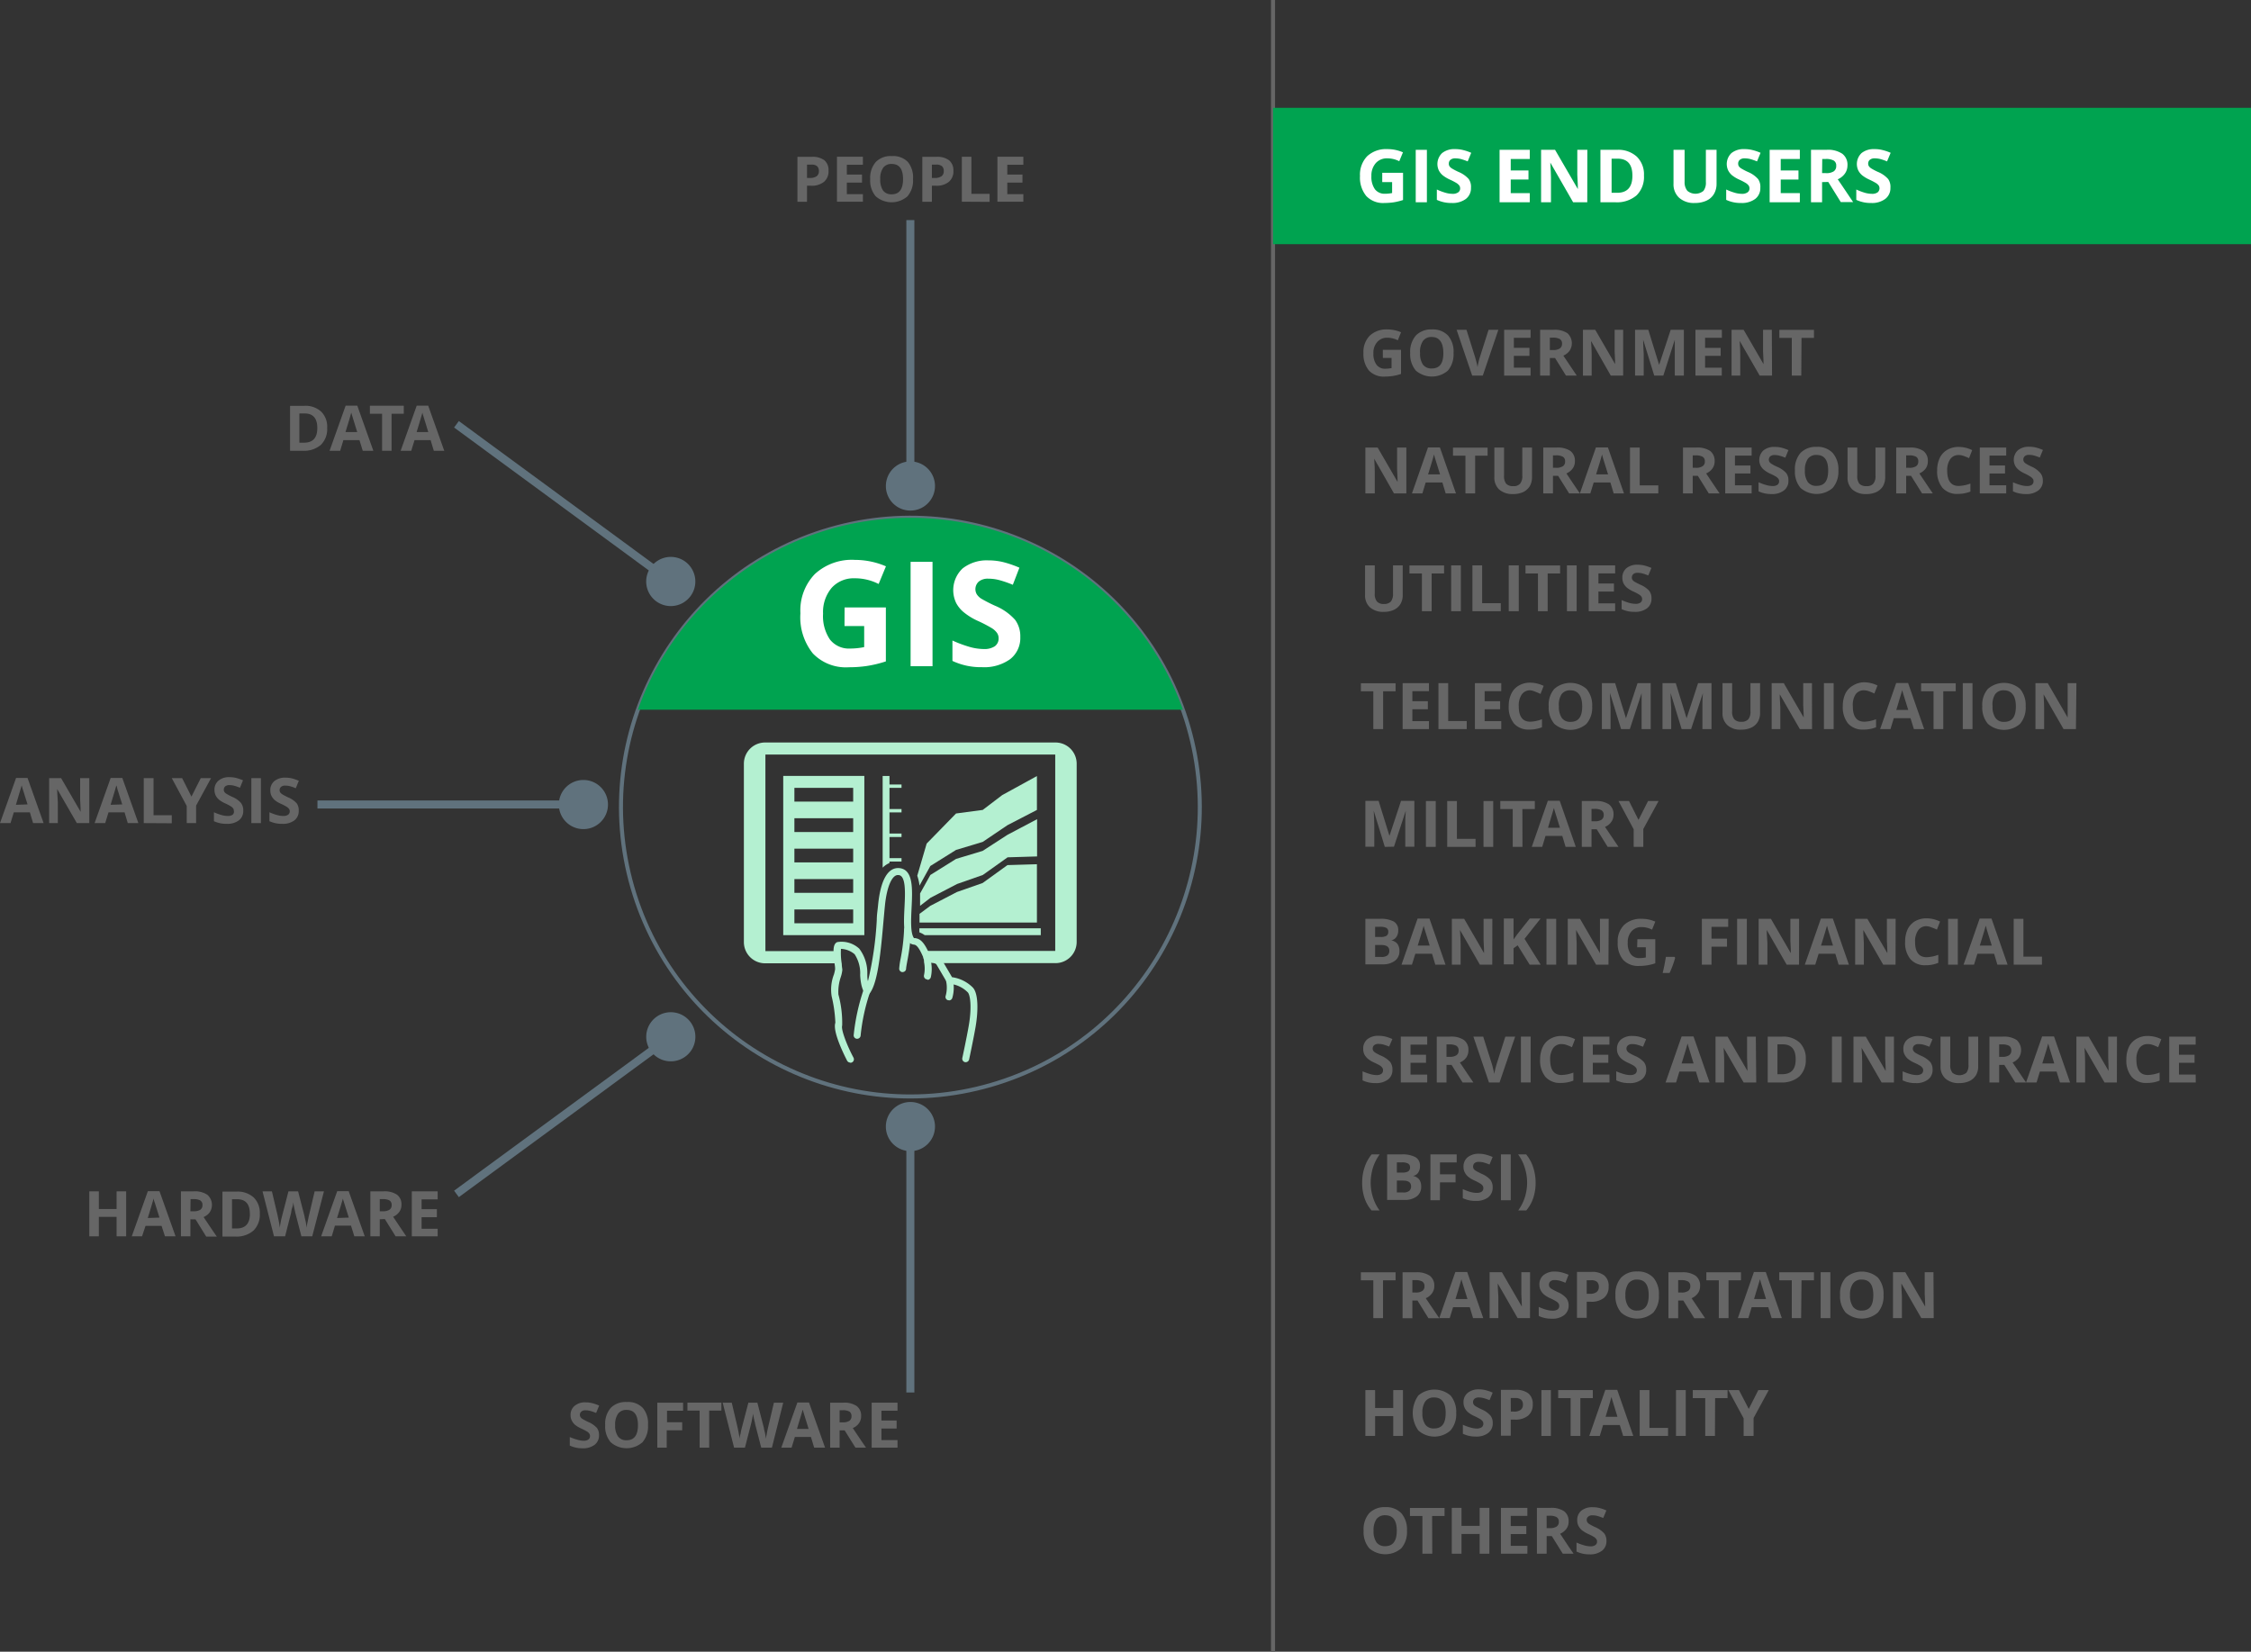 <svg id="Layer_1" data-name="Layer 1" xmlns="http://www.w3.org/2000/svg" viewBox="0 0 280.3 205.7"><rect x="0" y="0" width="280.3" height="205.7" fill="#333333" stroke="none"/><defs><style>.cls-1,.cls-2{fill:#b4f0d1;}.cls-1,.cls-7{fill-rule:evenodd;}.cls-3{fill:#60727d;}.cls-4,.cls-6,.cls-9{fill:none;stroke-miterlimit:2.61;}.cls-4,.cls-6{stroke:#60727d;}.cls-4{stroke-width:1px;}.cls-5{fill:#666;}.cls-6,.cls-9{stroke-width:0.5px;}.cls-10,.cls-7{fill:#00a350;}.cls-8{fill:#fff;}.cls-9{stroke:#666;}</style></defs><title>gis</title><path class="cls-1" d="M136.34,97.5H100.15a2.64,2.64,0,0,0-2.64,2.64v22.22a2.64,2.64,0,0,0,2.64,2.64h9.11c-.05-.43-.13-1-.15-1.52h-8.92V99h36.09v24.46H120c.09.19.18.39.28.64s1.16,0,1.52.61l.16.27h14.35a2.64,2.64,0,0,0,2.64-2.64V100.14a2.64,2.64,0,0,0-2.64-2.64" transform="translate(-4.88 -5.03)"/><path class="cls-2" d="M110.74,137.36a.44.44,0,0,1-.38-.24c-.43-.84-1.82-3.65-1.46-4.72a17,17,0,0,0-.46-3.29,5.25,5.25,0,0,1,.29-2.74,5.56,5.56,0,0,0,.14-.62c0-.11,0-.35-.06-.63-.19-1.55-.26-2.5.32-2.76a3.25,3.25,0,0,1,2.75.82,5,5,0,0,1,1,3.13c0,.33,0,.65.08.91a42.07,42.07,0,0,0,1.1-7.64c0-.63.11-1.24.16-1.82.3-3.09,1.2-4.7,2.6-4.62,1.81.13,1.69,2.58,1.57,5-.07,1.46-.15,3.11.3,3.72a.33.33,0,0,0,.13,0c.57.09,1.1.32,1.9,2.24l.23,0a1.55,1.55,0,0,1,1.31.63c.38.65.94,1.6,1.17,2A4.52,4.52,0,0,1,126,128c.76.76.67,3.1.37,4.87-.27,1.58-.81,4.08-.81,4.1a.45.45,0,0,1-.52.34.44.44,0,0,1-.33-.52s.54-2.5.81-4.07c.4-2.32.16-3.82-.13-4.1a3.58,3.58,0,0,0-2.25-1.06h-.24l-.12-.21s-.79-1.36-1.29-2.2c-.09-.14-.32-.18-.65-.21s-.74-.07-.9-.46c-.7-1.73-1.06-1.78-1.27-1.81a1,1,0,0,1-.69-.38c-.64-.86-.56-2.52-.47-4.28s.2-4-.78-4c-.76-.06-1.43,1.45-1.66,3.84-.06.58-.11,1.19-.17,1.82-.33,3.75-.68,7.62-1.67,9l-.2.27-.31-.13c-.19-.08-.34-.26-.55-1a7.24,7.24,0,0,1-.18-1.36,4.33,4.33,0,0,0-.69-2.58,2.82,2.82,0,0,0-1.7-.67,8.24,8.24,0,0,0,.1,1.88c0,.33.07.61.07.74a4,4,0,0,1-.18.85,5.69,5.69,0,0,0-.31,2.21,13.51,13.51,0,0,1,.47,3.87c-.17.49.6,2.48,1.41,4a.43.43,0,0,1-.19.59.46.46,0,0,1-.2.05" transform="translate(-4.88 -5.03)"/><path class="cls-2" d="M117.28,126.1a.43.43,0,0,1-.43-.43,9,9,0,0,1,.16-1.16,24.06,24.06,0,0,0,.45-3.75.44.44,0,0,1,.87,0,25.58,25.58,0,0,1-.46,3.9c-.08.44-.16.89-.16,1a.43.43,0,0,1-.43.43" transform="translate(-4.88 -5.03)"/><path class="cls-2" d="M120.36,127h-.1a.44.44,0,0,1-.32-.53,3.85,3.85,0,0,0,0-1.62c0-.15,0-.3-.07-.46a.43.43,0,0,1,.86-.1l.06.43a4.58,4.58,0,0,1,0,2,.44.44,0,0,1-.42.34" transform="translate(-4.88 -5.03)"/><path class="cls-2" d="M111.61,134.4a.43.43,0,0,1-.43-.43,25.81,25.81,0,0,1,1.26-5.75.43.43,0,1,1,.82.26,24.17,24.17,0,0,0-1.21,5.49.44.44,0,0,1-.44.43" transform="translate(-4.88 -5.03)"/><path class="cls-2" d="M123.05,129.6l-.11,0a.42.42,0,0,1-.31-.52,3.83,3.83,0,0,0,.07-1.82.43.43,0,0,1,.35-.5.45.45,0,0,1,.5.36,4.53,4.53,0,0,1-.08,2.17.44.44,0,0,1-.42.33" transform="translate(-4.88 -5.03)"/><path class="cls-2" d="M129.68,104.05l-2.43,1.85-3.32.44-3.66,3.75-1.17,4a6,6,0,0,1,.28,1.23l1.35-2.44,3.2-2,3.32-1,3.08-2.08,3.67-1.9v-4.22Z" transform="translate(-4.88 -5.03)"/><path class="cls-2" d="M130.33,109,127.24,111l-3.31,1-3.2,2-1.28,2.3c0,.52,0,1,0,1.54l1.3-1,3.31-1.72,3.2-1.12,3.09-2.2,3.67-.11v-4.64Z" transform="translate(-4.88 -5.03)"/><path class="cls-2" d="M130.33,112.77,127.24,115l-3.2,1.12-3.31,1.72-1.35,1c0,.34,0,.71,0,1.08H134v-7.26Z" transform="translate(-4.88 -5.03)"/><path class="cls-2" d="M119.37,120.64a3.52,3.52,0,0,0,0,.51,2.53,2.53,0,0,1,.65.34h14.46v-.85Z" transform="translate(-4.88 -5.03)"/><path class="cls-2" d="M115.64,101.67h-.85v11.42a2.63,2.63,0,0,1,.85-.58v-.18h1.5v-.43h-1.5v-2.63h1.5v-.43h-1.5v-2.63h1.5v-.42h-1.5v-2.64h1.5v-.42h-1.5Z" transform="translate(-4.88 -5.03)"/><path class="cls-2" d="M102.41,121.49h10.1V101.66h-10.1Zm8.71-1.48H103.8v-1.72h7.32Zm0-3.79H103.8v-1.71h7.32Zm0-3.79H103.8v-1.71h7.32Zm0-3.78H103.8v-1.72h7.32Zm0-3.79H103.8v-1.71h7.32Z" transform="translate(-4.88 -5.03)"/><path class="cls-3" d="M115.43,66.75a3.06,3.06,0,1,0,1.6-4,3.07,3.07,0,0,0-1.6,4" transform="translate(-4.88 -5.03)"/><line class="cls-4" x1="113.36" y1="57.69" x2="113.36" y2="27.41"/><path class="cls-5" d="M108.05,26.3a1.7,1.7,0,0,1-.57,1.38,2.39,2.39,0,0,1-1.6.48h-.51v2h-1.19v-5.6H106a2.41,2.41,0,0,1,1.55.44A1.61,1.61,0,0,1,108.05,26.3Zm-2.68.89h.39a1.34,1.34,0,0,0,.82-.22.75.75,0,0,0,.27-.63.8.8,0,0,0-.23-.62,1.08,1.08,0,0,0-.71-.19h-.54Z" transform="translate(-4.88 -5.03)"/><path class="cls-5" d="M112.33,30.15H109.1v-5.6h3.23v1h-2v1.22h1.89v1h-1.89v1.44h2Z" transform="translate(-4.88 -5.03)"/><path class="cls-5" d="M118.57,27.34a3,3,0,0,1-.69,2.14,3,3,0,0,1-3.95,0,3,3,0,0,1-.69-2.14,3,3,0,0,1,.7-2.14,2.58,2.58,0,0,1,2-.73,2.53,2.53,0,0,1,2,.74A3.06,3.06,0,0,1,118.57,27.34Zm-4.08,0a2.42,2.42,0,0,0,.35,1.42,1.28,1.28,0,0,0,1.07.47c.94,0,1.42-.63,1.42-1.89s-.47-1.89-1.41-1.89a1.24,1.24,0,0,0-1.07.48A2.33,2.33,0,0,0,114.49,27.34Z" transform="translate(-4.88 -5.03)"/><path class="cls-5" d="M123.6,26.3a1.7,1.7,0,0,1-.57,1.38,2.39,2.39,0,0,1-1.6.48h-.51v2h-1.19v-5.6h1.79a2.41,2.41,0,0,1,1.55.44A1.61,1.61,0,0,1,123.6,26.3Zm-2.68.89h.39a1.34,1.34,0,0,0,.82-.22.75.75,0,0,0,.27-.63.8.8,0,0,0-.23-.62,1.08,1.08,0,0,0-.71-.19h-.54Z" transform="translate(-4.88 -5.03)"/><path class="cls-5" d="M124.65,30.15v-5.6h1.19v4.62h2.27v1Z" transform="translate(-4.88 -5.03)"/><path class="cls-5" d="M132.31,30.15h-3.23v-5.6h3.23v1h-2v1.22h1.89v1h-1.89v1.44h2Z" transform="translate(-4.88 -5.03)"/><path class="cls-5" d="M45.62,58.32a2.75,2.75,0,0,1-.79,2.12,3.24,3.24,0,0,1-2.27.73H41v-5.6h1.75a2.91,2.91,0,0,1,2.13.73A2.63,2.63,0,0,1,45.62,58.32Zm-1.23,0q0-1.8-1.59-1.8h-.64v3.64h.51C43.82,60.19,44.39,59.58,44.39,58.35Z" transform="translate(-4.88 -5.03)"/><path class="cls-5" d="M50.05,61.17l-.41-1.33h-2l-.4,1.33H45.92l2-5.62h1.45l2,5.62Zm-.69-2.33c-.38-1.2-.59-1.89-.63-2.05s-.08-.28-.11-.37c-.08.33-.32,1.13-.72,2.42Z" transform="translate(-4.88 -5.03)"/><path class="cls-5" d="M53.64,61.17H52.46V56.56H50.94v-1h4.22v1H53.64Z" transform="translate(-4.88 -5.03)"/><path class="cls-5" d="M58.9,61.17l-.4-1.33h-2l-.41,1.33H54.77l2-5.62H58.2l2,5.62Zm-.69-2.33-.63-2.05a3.62,3.62,0,0,1-.1-.37c-.09.33-.33,1.13-.72,2.42Z" transform="translate(-4.88 -5.03)"/><path class="cls-5" d="M9,107.54l-.4-1.34h-2l-.41,1.34H4.88l2-5.62H8.31l2,5.62Zm-.69-2.33-.63-2c-.05-.16-.08-.28-.1-.37-.09.32-.33,1.13-.72,2.42Z" transform="translate(-4.88 -5.03)"/><path class="cls-5" d="M16,107.54H14.45L12,103.3h0c0,.75.08,1.28.08,1.6v2.64H11v-5.6h1.49l2.43,4.19h0c0-.73-.06-1.24-.06-1.54v-2.65H16Z" transform="translate(-4.88 -5.03)"/><path class="cls-5" d="M20.79,107.54l-.4-1.34h-2l-.41,1.34H16.66l2-5.62h1.45l2,5.62Zm-.69-2.33-.63-2c0-.16-.08-.28-.1-.37-.08.32-.33,1.13-.72,2.42Z" transform="translate(-4.88 -5.03)"/><path class="cls-5" d="M22.78,107.54v-5.6H24v4.62h2.27v1Z" transform="translate(-4.88 -5.03)"/><path class="cls-5" d="M28.72,104.24l1.16-2.3h1.28l-1.86,3.42v2.18H28.13V105.4l-1.86-3.46h1.29Z" transform="translate(-4.88 -5.03)"/><path class="cls-5" d="M35.17,106a1.44,1.44,0,0,1-.55,1.2,2.36,2.36,0,0,1-1.51.43,3.64,3.64,0,0,1-1.59-.33v-1.11a6.73,6.73,0,0,0,1,.36,2.76,2.76,0,0,0,.72.1,1,1,0,0,0,.6-.15A.49.49,0,0,0,34,106a.48.48,0,0,0-.09-.29.94.94,0,0,0-.27-.25,6.45,6.45,0,0,0-.72-.38,3.37,3.37,0,0,1-.77-.46,1.72,1.72,0,0,1-.41-.52,1.49,1.49,0,0,1-.15-.69,1.42,1.42,0,0,1,.5-1.16,2,2,0,0,1,1.39-.43,3.2,3.2,0,0,1,.83.1,6.35,6.35,0,0,1,.83.29l-.38.93a5.18,5.18,0,0,0-.74-.26,2.36,2.36,0,0,0-.58-.07.78.78,0,0,0-.51.15.54.54,0,0,0-.18.41.51.51,0,0,0,.07.28.7.7,0,0,0,.23.22,6.46,6.46,0,0,0,.75.4,3,3,0,0,1,1.08.75A1.49,1.49,0,0,1,35.17,106Z" transform="translate(-4.88 -5.03)"/><path class="cls-5" d="M36.18,107.54v-5.6h1.19v5.6Z" transform="translate(-4.88 -5.03)"/><path class="cls-5" d="M42.08,106a1.46,1.46,0,0,1-.54,1.2,2.39,2.39,0,0,1-1.52.43,3.64,3.64,0,0,1-1.59-.33v-1.11a6.73,6.73,0,0,0,1,.36,2.76,2.76,0,0,0,.72.1,1,1,0,0,0,.6-.15.5.5,0,0,0,.21-.44.48.48,0,0,0-.09-.29,1.31,1.31,0,0,0-.27-.25,6,6,0,0,0-.73-.38,3.37,3.37,0,0,1-.77-.46,1.72,1.72,0,0,1-.41-.52,1.49,1.49,0,0,1-.15-.69,1.45,1.45,0,0,1,.5-1.16,2.06,2.06,0,0,1,1.39-.43,3.33,3.33,0,0,1,.84.1,6.23,6.23,0,0,1,.82.29l-.38.93a4.79,4.79,0,0,0-.74-.26,2.3,2.3,0,0,0-.58-.07.78.78,0,0,0-.51.15.54.54,0,0,0-.18.41.51.51,0,0,0,.07.28.81.81,0,0,0,.23.22,6.46,6.46,0,0,0,.75.4,2.93,2.93,0,0,1,1.08.75A1.49,1.49,0,0,1,42.08,106Z" transform="translate(-4.88 -5.03)"/><path class="cls-5" d="M20.59,159H19.4v-2.42H17.19V159H16v-5.6h1.19v2.2H19.4v-2.2h1.19Z" transform="translate(-4.88 -5.03)"/><path class="cls-5" d="M25.42,159,25,157.7H23L22.57,159H21.29l2-5.62h1.45l2,5.62Zm-.68-2.33c-.38-1.2-.59-1.89-.64-2a3.62,3.62,0,0,1-.1-.37c-.08.33-.32,1.13-.72,2.42Z" transform="translate(-4.88 -5.03)"/><path class="cls-5" d="M28.59,156.88V159H27.41v-5.6H29a2.78,2.78,0,0,1,1.69.42A1.67,1.67,0,0,1,31,156a1.73,1.73,0,0,1-.77.6c.84,1.26,1.39,2.07,1.65,2.44H30.56l-1.33-2.15Zm0-1H29a1.52,1.52,0,0,0,.83-.19.67.67,0,0,0,.26-.59.64.64,0,0,0-.27-.57,1.68,1.68,0,0,0-.85-.16h-.36Z" transform="translate(-4.88 -5.03)"/><path class="cls-5" d="M37.23,156.18a2.76,2.76,0,0,1-.79,2.11,3.21,3.21,0,0,1-2.27.74H32.58v-5.6h1.76a3,3,0,0,1,2.13.73A2.67,2.67,0,0,1,37.23,156.18Zm-1.24,0q0-1.8-1.59-1.8h-.63v3.64h.51C35.42,158.05,36,157.44,36,156.21Z" transform="translate(-4.88 -5.03)"/><path class="cls-5" d="M43.76,159H42.41l-.76-2.94c0-.1-.08-.32-.14-.65s-.11-.55-.12-.66c0,.14,0,.36-.12.66s-.1.53-.14.66L40.38,159H39l-1.43-5.6h1.17l.72,3.06c.12.56.21,1,.27,1.46,0-.14.05-.37.1-.67s.11-.54.16-.71l.81-3.14H42l.81,3.14c0,.14.08.35.14.64s.09.54.12.74c0-.2.06-.44.12-.74s.11-.54.15-.72l.72-3.06h1.16Z" transform="translate(-4.88 -5.03)"/><path class="cls-5" d="M49,159l-.41-1.33h-2l-.4,1.33H44.87l2-5.62H48.3l2,5.62Zm-.69-2.33c-.37-1.2-.59-1.89-.63-2a3.62,3.62,0,0,1-.1-.37c-.09.33-.33,1.13-.73,2.42Z" transform="translate(-4.88 -5.03)"/><path class="cls-5" d="M52.17,156.88V159H51v-5.6h1.63a2.76,2.76,0,0,1,1.69.42,1.48,1.48,0,0,1,.55,1.26,1.5,1.5,0,0,1-.27.88,1.73,1.73,0,0,1-.77.6c.84,1.26,1.39,2.07,1.64,2.44H54.14l-1.34-2.15Zm0-1h.38a1.49,1.49,0,0,0,.83-.19.67.67,0,0,0,.27-.59.64.64,0,0,0-.27-.57,1.73,1.73,0,0,0-.85-.16h-.36Z" transform="translate(-4.88 -5.03)"/><path class="cls-5" d="M59.38,159H56.16v-5.6h3.22v1h-2v1.22h1.9v1h-1.9v1.44h2Z" transform="translate(-4.88 -5.03)"/><path class="cls-5" d="M79.47,183.77a1.45,1.45,0,0,1-.54,1.19,2.37,2.37,0,0,1-1.52.44,3.6,3.6,0,0,1-1.58-.34V184a6.87,6.87,0,0,0,1,.35,2.8,2.8,0,0,0,.71.11,1,1,0,0,0,.6-.15.52.52,0,0,0,.21-.45.5.5,0,0,0-.09-.29.94.94,0,0,0-.27-.25,8,8,0,0,0-.73-.38,3.61,3.61,0,0,1-.77-.46,1.68,1.68,0,0,1-.4-.52,1.34,1.34,0,0,1-.16-.68,1.43,1.43,0,0,1,.51-1.17,2,2,0,0,1,1.39-.43,3.2,3.2,0,0,1,.83.11,5.51,5.51,0,0,1,.83.29l-.38.92a6.22,6.22,0,0,0-.75-.26,2.22,2.22,0,0,0-.57-.07.74.74,0,0,0-.52.16.51.51,0,0,0-.18.41.6.6,0,0,0,.07.27.89.89,0,0,0,.24.23,6.86,6.86,0,0,0,.75.39,3,3,0,0,1,1.07.75A1.44,1.44,0,0,1,79.47,183.77Z" transform="translate(-4.88 -5.03)"/><path class="cls-5" d="M85.57,182.51a3,3,0,0,1-.69,2.14,3,3,0,0,1-3.95,0,3,3,0,0,1-.69-2.14,3,3,0,0,1,.69-2.14,2.58,2.58,0,0,1,2-.73,2.51,2.51,0,0,1,2,.74A3,3,0,0,1,85.57,182.51Zm-4.09,0a2.34,2.34,0,0,0,.36,1.42,1.26,1.26,0,0,0,1.06.47c.95,0,1.42-.63,1.42-1.89s-.47-1.89-1.41-1.89a1.26,1.26,0,0,0-1.07.48A2.33,2.33,0,0,0,81.48,182.51Z" transform="translate(-4.88 -5.03)"/><path class="cls-5" d="M87.9,185.32H86.73v-5.6h3.21v1h-2v1.44h1.89v1H87.9Z" transform="translate(-4.88 -5.03)"/><path class="cls-5" d="M93.19,185.32H92v-4.61H90.48v-1h4.23v1H93.19Z" transform="translate(-4.88 -5.03)"/><path class="cls-5" d="M101,185.32H99.67l-.76-2.94c0-.1-.07-.32-.14-.65s-.11-.55-.12-.66a6.26,6.26,0,0,1-.11.66c-.06.31-.11.53-.14.66l-.76,2.93H96.29l-1.42-5.6H96l.72,3.06c.12.56.21,1.05.27,1.46,0-.14,0-.37.11-.67a6,6,0,0,1,.15-.71l.82-3.14h1.12l.81,3.14c0,.14.08.35.14.64s.09.54.12.74c0-.2.07-.44.12-.74s.11-.54.15-.72l.72-3.06h1.16Z" transform="translate(-4.88 -5.03)"/><path class="cls-5" d="M106.26,185.32l-.4-1.33h-2l-.41,1.33h-1.28l2-5.62h1.45l2,5.62Zm-.69-2.33-.63-2.05a3.62,3.62,0,0,1-.1-.37c-.09.33-.33,1.13-.72,2.42Z" transform="translate(-4.88 -5.03)"/><path class="cls-5" d="M109.43,183.17v2.15h-1.18v-5.6h1.63a2.73,2.73,0,0,1,1.68.42,1.48,1.48,0,0,1,.55,1.26,1.5,1.5,0,0,1-.27.88,1.73,1.73,0,0,1-.77.6c.84,1.26,1.39,2.07,1.65,2.44H111.4l-1.34-2.15Zm0-1h.38a1.53,1.53,0,0,0,.84-.19.69.69,0,0,0,.26-.59.64.64,0,0,0-.27-.57,1.71,1.71,0,0,0-.85-.16h-.36Z" transform="translate(-4.88 -5.03)"/><path class="cls-5" d="M116.64,185.32h-3.22v-5.6h3.22v1h-2v1.22h1.89v1h-1.89v1.44h2Z" transform="translate(-4.88 -5.03)"/><circle class="cls-6" cx="118.24" cy="105.56" r="36.03" transform="translate(-29.5 31.86) rotate(-16.09)"/><path class="cls-7" d="M118.24,69.52a36,36,0,0,0-33.93,23.9h67.87a36,36,0,0,0-33.94-23.9" transform="translate(-4.88 -5.03)"/><path class="cls-8" d="M110.05,80.68h5.14V87.4a14.88,14.88,0,0,1-2.36.57,15.09,15.09,0,0,1-2.25.16,5.69,5.69,0,0,1-4.48-1.72,7.18,7.18,0,0,1-1.55-5,6.51,6.51,0,0,1,1.8-4.89,6.79,6.79,0,0,1,5-1.76,9.69,9.69,0,0,1,3.85.8l-.91,2.2a6.45,6.45,0,0,0-3-.71,3.68,3.68,0,0,0-2.85,1.19,4.67,4.67,0,0,0-1.07,3.22,5.19,5.19,0,0,0,.86,3.22,3,3,0,0,0,2.51,1.12,8.74,8.74,0,0,0,1.75-.18V83h-2.45Z" transform="translate(-4.88 -5.03)"/><path class="cls-8" d="M118.27,88V75H121V88Z" transform="translate(-4.88 -5.03)"/><path class="cls-8" d="M131.93,84.36a3.34,3.34,0,0,1-1.26,2.76,5.54,5.54,0,0,1-3.52,1,8.28,8.28,0,0,1-3.67-.78V84.8a15.56,15.56,0,0,0,2.22.82,6.58,6.58,0,0,0,1.66.24,2.36,2.36,0,0,0,1.39-.34,1.19,1.19,0,0,0,.48-1,1.14,1.14,0,0,0-.21-.68,2.31,2.31,0,0,0-.62-.57,17.44,17.44,0,0,0-1.68-.88,7.87,7.87,0,0,1-1.78-1.07,3.8,3.8,0,0,1-1-1.2,3.71,3.71,0,0,1,.81-4.3,4.88,4.88,0,0,1,3.22-1,7.62,7.62,0,0,1,1.93.24,13.39,13.39,0,0,1,1.92.67L131,77.86a13.07,13.07,0,0,0-1.71-.59,5.24,5.24,0,0,0-1.34-.17,1.75,1.75,0,0,0-1.19.36,1.27,1.27,0,0,0-.25,1.58,1.9,1.9,0,0,0,.53.53,18,18,0,0,0,1.75.9,6.86,6.86,0,0,1,2.49,1.75A3.44,3.44,0,0,1,131.93,84.36Z" transform="translate(-4.88 -5.03)"/><path class="cls-3" d="M115.43,144.14a3.06,3.06,0,1,1,1.6,4,3.06,3.06,0,0,1-1.6-4" transform="translate(-4.88 -5.03)"/><line class="cls-4" x1="113.36" y1="143.13" x2="113.36" y2="173.42"/><path class="cls-3" d="M78.72,102.41a3.06,3.06,0,1,1-4,1.6,3.06,3.06,0,0,1,4-1.6" transform="translate(-4.88 -5.03)"/><line class="cls-4" x1="69.81" y1="100.19" x2="39.53" y2="100.19"/><path class="cls-3" d="M91.05,75.91a3.06,3.06,0,1,1-4.19-1.1,3.05,3.05,0,0,1,4.19,1.1" transform="translate(-4.88 -5.03)"/><line class="cls-4" x1="81.25" y1="70.76" x2="56.84" y2="52.84"/><path class="cls-3" d="M91.05,135.7a3.06,3.06,0,1,0-4.19,1.09,3.07,3.07,0,0,0,4.19-1.09" transform="translate(-4.88 -5.03)"/><line class="cls-4" x1="81.25" y1="130.78" x2="56.84" y2="148.69"/><line class="cls-9" x1="158.52" x2="158.52" y2="205.7"/><path class="cls-5" d="M177.07,48.6h2.27v3a5.77,5.77,0,0,1-1,.25,6.63,6.63,0,0,1-1,.08,2.52,2.52,0,0,1-2-.76,3.2,3.2,0,0,1-.68-2.18,2.87,2.87,0,0,1,.79-2.16,3,3,0,0,1,2.19-.77,4.18,4.18,0,0,1,1.7.35l-.4,1a2.88,2.88,0,0,0-1.31-.32,1.59,1.59,0,0,0-1.25.53,2,2,0,0,0-.48,1.42,2.24,2.24,0,0,0,.39,1.42,1.3,1.3,0,0,0,1.1.49,4,4,0,0,0,.77-.08V49.61h-1.08Z" transform="translate(-4.88 -5.03)"/><path class="cls-5" d="M185.88,49a3.15,3.15,0,0,1-.7,2.18,3.06,3.06,0,0,1-4,0,3.16,3.16,0,0,1-.7-2.19,3.08,3.08,0,0,1,.71-2.18,2.63,2.63,0,0,1,2-.75,2.57,2.57,0,0,1,2,.76A3.07,3.07,0,0,1,185.88,49Zm-4.17,0a2.43,2.43,0,0,0,.36,1.44,1.3,1.3,0,0,0,1.09.48c1,0,1.45-.64,1.45-1.92S184.13,47,183.17,47a1.28,1.28,0,0,0-1.09.48A2.37,2.37,0,0,0,181.71,49Z" transform="translate(-4.88 -5.03)"/><path class="cls-5" d="M190.24,46.1h1.22l-1.94,5.71H188.2l-1.94-5.71h1.23l1.07,3.4c.06.2.12.43.19.7s.1.45.12.55a8.06,8.06,0,0,1,.29-1.25Z" transform="translate(-4.88 -5.03)"/><path class="cls-5" d="M195.47,51.81h-3.29V46.1h3.29v1h-2.08v1.25h1.94v1h-1.94v1.47h2.08Z" transform="translate(-4.88 -5.03)"/><path class="cls-5" d="M197.87,49.62v2.19h-1.21V46.1h1.67a2.87,2.87,0,0,1,1.72.42,1.69,1.69,0,0,1,.28,2.19,1.86,1.86,0,0,1-.78.61c.86,1.28,1.41,2.11,1.68,2.49h-1.35l-1.36-2.19Zm0-1h.39a1.46,1.46,0,0,0,.85-.19.7.7,0,0,0,.28-.6.65.65,0,0,0-.28-.58,1.78,1.78,0,0,0-.87-.17h-.37Z" transform="translate(-4.88 -5.03)"/><path class="cls-5" d="M207,51.81h-1.54L203,47.49h0c.05.76.08,1.31.08,1.63v2.69h-1.09V46.1h1.53L206,50.38h0c0-.75-.06-1.27-.06-1.58V46.1H207Z" transform="translate(-4.88 -5.03)"/><path class="cls-5" d="M210.87,51.81l-1.38-4.48h0c0,.91.07,1.52.07,1.82v2.66h-1.08V46.1h1.65l1.35,4.37h0l1.44-4.37h1.64v5.71h-1.13v-2.7c0-.13,0-.28,0-.45s0-.6,0-1.32h0L212,51.81Z" transform="translate(-4.88 -5.03)"/><path class="cls-5" d="M219.28,51.81H216V46.1h3.29v1H217.2v1.25h1.94v1H217.2v1.47h2.08Z" transform="translate(-4.88 -5.03)"/><path class="cls-5" d="M225.54,51.81H224l-2.49-4.32h0c.05.76.07,1.31.07,1.63v2.69h-1.08V46.1H222l2.48,4.28h0c0-.75-.06-1.27-.06-1.58V46.1h1.09Z" transform="translate(-4.88 -5.03)"/><path class="cls-5" d="M229.18,51.81H228v-4.7h-1.55v-1h4.31v1h-1.55Z" transform="translate(-4.88 -5.03)"/><path class="cls-5" d="M180,66.48h-1.54L176,62.16h0c.05.76.07,1.31.07,1.63v2.69H174.9V60.77h1.53l2.48,4.28h0c0-.74-.06-1.27-.06-1.58v-2.7H180Z" transform="translate(-4.88 -5.03)"/><path class="cls-5" d="M184.9,66.48l-.41-1.36h-2.08L182,66.48h-1.3l2-5.73h1.48l2,5.73Zm-.7-2.37c-.38-1.24-.6-1.93-.65-2.09s-.08-.29-.1-.39c-.09.34-.33,1.16-.74,2.48Z" transform="translate(-4.88 -5.03)"/><path class="cls-5" d="M188.57,66.48h-1.21v-4.7h-1.55v-1h4.31v1h-1.55Z" transform="translate(-4.88 -5.03)"/><path class="cls-5" d="M195.65,60.77v3.7a2.23,2.23,0,0,1-.28,1.11,1.94,1.94,0,0,1-.82.73,2.94,2.94,0,0,1-1.27.25,2.46,2.46,0,0,1-1.71-.56,2,2,0,0,1-.61-1.55V60.77h1.21v3.5a1.52,1.52,0,0,0,.26,1,1.13,1.13,0,0,0,.88.3,1,1,0,0,0,.86-.31,1.44,1.44,0,0,0,.27-1V60.77Z" transform="translate(-4.88 -5.03)"/><path class="cls-5" d="M198.26,64.29v2.19h-1.21V60.77h1.66a2.85,2.85,0,0,1,1.72.42,1.52,1.52,0,0,1,.56,1.29,1.48,1.48,0,0,1-.28.9,1.8,1.8,0,0,1-.78.61q1.29,1.93,1.68,2.49h-1.34l-1.37-2.19Zm0-1h.39a1.5,1.5,0,0,0,.85-.2.67.67,0,0,0,.27-.6.63.63,0,0,0-.28-.58,1.75,1.75,0,0,0-.87-.17h-.36Z" transform="translate(-4.88 -5.03)"/><path class="cls-5" d="M205.82,66.48l-.41-1.36h-2.08l-.42,1.36h-1.3l2-5.73h1.49l2,5.73Zm-.7-2.37c-.38-1.24-.6-1.93-.65-2.09s-.08-.29-.1-.39c-.08.34-.33,1.16-.74,2.48Z" transform="translate(-4.88 -5.03)"/><path class="cls-5" d="M207.85,66.48V60.77h1.21v4.71h2.32v1Z" transform="translate(-4.88 -5.03)"/><path class="cls-5" d="M215.66,64.29v2.19h-1.21V60.77h1.66a2.85,2.85,0,0,1,1.72.42,1.54,1.54,0,0,1,.56,1.29,1.48,1.48,0,0,1-.28.9,1.8,1.8,0,0,1-.78.61q1.29,1.93,1.68,2.49h-1.35l-1.36-2.19Zm0-1h.39a1.44,1.44,0,0,0,.84-.2.65.65,0,0,0,.28-.6.63.63,0,0,0-.28-.58,1.78,1.78,0,0,0-.87-.17h-.36Z" transform="translate(-4.88 -5.03)"/><path class="cls-5" d="M223,66.48h-3.29V60.77H223v1h-2.08V63h1.93v1h-1.93v1.47H223Z" transform="translate(-4.88 -5.03)"/><path class="cls-5" d="M227.58,64.9a1.46,1.46,0,0,1-.56,1.21,2.4,2.4,0,0,1-1.55.45,3.7,3.7,0,0,1-1.61-.34V65.09a6.79,6.79,0,0,0,1,.36,3,3,0,0,0,.74.11,1.06,1.06,0,0,0,.61-.15.54.54,0,0,0,.21-.46.48.48,0,0,0-.09-.29,1.18,1.18,0,0,0-.28-.26,6.38,6.38,0,0,0-.74-.38,3.57,3.57,0,0,1-.78-.48,1.61,1.61,0,0,1-.42-.52,1.63,1.63,0,0,1,.36-1.9,2.11,2.11,0,0,1,1.42-.43,3.41,3.41,0,0,1,.85.1,5.71,5.71,0,0,1,.84.3l-.39.94a6.28,6.28,0,0,0-.76-.26,2.3,2.3,0,0,0-.58-.07.76.76,0,0,0-.53.16.57.57,0,0,0-.11.69.76.76,0,0,0,.24.23,5.37,5.37,0,0,0,.76.4,3.17,3.17,0,0,1,1.1.77A1.5,1.5,0,0,1,227.58,64.9Z" transform="translate(-4.88 -5.03)"/><path class="cls-5" d="M233.8,63.62a3.11,3.11,0,0,1-.71,2.18,3.05,3.05,0,0,1-4,0,3.12,3.12,0,0,1-.7-2.19,3.07,3.07,0,0,1,.7-2.18,2.66,2.66,0,0,1,2-.75,2.59,2.59,0,0,1,2,.76A3.12,3.12,0,0,1,233.8,63.62Zm-4.17,0a2.39,2.39,0,0,0,.36,1.44,1.28,1.28,0,0,0,1.09.48c1,0,1.45-.64,1.45-1.92s-.48-1.93-1.44-1.93a1.27,1.27,0,0,0-1.09.48A2.37,2.37,0,0,0,229.63,63.62Z" transform="translate(-4.88 -5.03)"/><path class="cls-5" d="M239.63,60.77v3.7a2.23,2.23,0,0,1-.28,1.11,1.94,1.94,0,0,1-.82.73,2.94,2.94,0,0,1-1.27.25,2.46,2.46,0,0,1-1.71-.56,2,2,0,0,1-.61-1.55V60.77h1.21v3.5a1.52,1.52,0,0,0,.26,1,1.13,1.13,0,0,0,.88.3,1,1,0,0,0,.86-.31,1.44,1.44,0,0,0,.27-1V60.77Z" transform="translate(-4.88 -5.03)"/><path class="cls-5" d="M242.24,64.29v2.19H241V60.77h1.66a2.85,2.85,0,0,1,1.72.42,1.52,1.52,0,0,1,.56,1.29,1.54,1.54,0,0,1-.27.9,1.89,1.89,0,0,1-.79.61q1.29,1.93,1.68,2.49h-1.34l-1.37-2.19Zm0-1h.39a1.5,1.5,0,0,0,.85-.2.67.67,0,0,0,.27-.6.63.63,0,0,0-.28-.58,1.74,1.74,0,0,0-.86-.17h-.37Z" transform="translate(-4.88 -5.03)"/><path class="cls-5" d="M248.73,61.7a1.23,1.23,0,0,0-1,.51,2.38,2.38,0,0,0-.38,1.43c0,1.28.48,1.91,1.43,1.91a4.51,4.51,0,0,0,1.46-.3v1a4.14,4.14,0,0,1-1.57.29,2.4,2.4,0,0,1-1.91-.76,3.18,3.18,0,0,1-.66-2.17,3.51,3.51,0,0,1,.33-1.56,2.31,2.31,0,0,1,.93-1,2.75,2.75,0,0,1,1.42-.36,3.83,3.83,0,0,1,1.68.4l-.39,1a6,6,0,0,0-.65-.27A1.8,1.8,0,0,0,248.73,61.7Z" transform="translate(-4.88 -5.03)"/><path class="cls-5" d="M254.7,66.48h-3.29V60.77h3.29v1h-2.08V63h1.93v1h-1.93v1.47h2.08Z" transform="translate(-4.88 -5.03)"/><path class="cls-5" d="M259.26,64.9a1.46,1.46,0,0,1-.56,1.21,2.4,2.4,0,0,1-1.55.45,3.7,3.7,0,0,1-1.61-.34V65.09a6.79,6.79,0,0,0,1,.36,3,3,0,0,0,.74.11,1.06,1.06,0,0,0,.61-.15.54.54,0,0,0,.21-.46.48.48,0,0,0-.09-.29,1.18,1.18,0,0,0-.28-.26A6.38,6.38,0,0,0,257,64a3.57,3.57,0,0,1-.78-.48,1.61,1.61,0,0,1-.42-.52,1.63,1.63,0,0,1,.36-1.9,2.11,2.11,0,0,1,1.42-.43,3.28,3.28,0,0,1,.84.1,5.43,5.43,0,0,1,.85.3l-.39.94a6.28,6.28,0,0,0-.76-.26,2.36,2.36,0,0,0-.58-.07.76.76,0,0,0-.53.16.57.57,0,0,0-.11.69.76.76,0,0,0,.24.23,5.37,5.37,0,0,0,.76.4A3.17,3.17,0,0,1,259,64,1.5,1.5,0,0,1,259.26,64.9Z" transform="translate(-4.88 -5.03)"/><path class="cls-5" d="M179.55,75.44v3.7a2.13,2.13,0,0,1-.28,1.11,1.89,1.89,0,0,1-.82.73,2.94,2.94,0,0,1-1.27.25,2.46,2.46,0,0,1-1.71-.56,2,2,0,0,1-.61-1.55V75.44h1.21v3.5a1.46,1.46,0,0,0,.27,1,1.11,1.11,0,0,0,.87.31,1.12,1.12,0,0,0,.87-.31,1.55,1.55,0,0,0,.26-1V75.44Z" transform="translate(-4.88 -5.03)"/><path class="cls-5" d="M183.15,81.15h-1.21v-4.7h-1.55v-1h4.31v1h-1.55Z" transform="translate(-4.88 -5.03)"/><path class="cls-5" d="M185.58,81.15V75.44h1.21v5.71Z" transform="translate(-4.88 -5.03)"/><path class="cls-5" d="M188.23,81.15V75.44h1.21v4.71h2.32v1Z" transform="translate(-4.88 -5.03)"/><path class="cls-5" d="M192.75,81.15V75.44H194v5.71Z" transform="translate(-4.88 -5.03)"/><path class="cls-5" d="M197.6,81.15h-1.21v-4.7h-1.55v-1h4.31v1H197.6Z" transform="translate(-4.88 -5.03)"/><path class="cls-5" d="M200,81.15V75.44h1.21v5.71Z" transform="translate(-4.88 -5.03)"/><path class="cls-5" d="M206,81.15h-3.29V75.44H206v1h-2.08v1.26h1.93v1h-1.93v1.47H206Z" transform="translate(-4.88 -5.03)"/><path class="cls-5" d="M210.53,79.57a1.47,1.47,0,0,1-.56,1.22,2.43,2.43,0,0,1-1.54.44,3.64,3.64,0,0,1-1.62-.34V79.76a6.63,6.63,0,0,0,1,.37,2.84,2.84,0,0,0,.73.1,1,1,0,0,0,.61-.15.52.52,0,0,0,.21-.45.49.49,0,0,0-.09-.3.87.87,0,0,0-.28-.25,5.28,5.28,0,0,0-.74-.39,3.86,3.86,0,0,1-.78-.47,1.93,1.93,0,0,1-.42-.53,1.57,1.57,0,0,1-.15-.7,1.49,1.49,0,0,1,.51-1.2,2.11,2.11,0,0,1,1.42-.43,3.35,3.35,0,0,1,.85.11,6.46,6.46,0,0,1,.84.29l-.39.94a6.22,6.22,0,0,0-.75-.26,2.44,2.44,0,0,0-.59-.07.76.76,0,0,0-.53.16.59.59,0,0,0-.11.7.89.89,0,0,0,.24.23c.11.07.36.2.77.4a3,3,0,0,1,1.09.76A1.5,1.5,0,0,1,210.53,79.57Z" transform="translate(-4.88 -5.03)"/><path class="cls-5" d="M177.11,95.83h-1.22V91.12h-1.55v-1h4.32v1h-1.55Z" transform="translate(-4.88 -5.03)"/><path class="cls-5" d="M182.82,95.83h-3.28V90.11h3.28v1h-2.07v1.25h1.93v1h-1.93v1.48h2.07Z" transform="translate(-4.88 -5.03)"/><path class="cls-5" d="M184,95.83V90.11h1.21v4.72h2.31v1Z" transform="translate(-4.88 -5.03)"/><path class="cls-5" d="M191.82,95.83h-3.28V90.11h3.28v1h-2.07v1.25h1.93v1h-1.93v1.48h2.07Z" transform="translate(-4.88 -5.03)"/><path class="cls-5" d="M195.44,91a1.25,1.25,0,0,0-1.06.51A2.42,2.42,0,0,0,194,93c0,1.27.48,1.91,1.43,1.91a4.35,4.35,0,0,0,1.46-.31v1a4,4,0,0,1-1.57.29,2.41,2.41,0,0,1-1.91-.75,3.22,3.22,0,0,1-.66-2.17,3.45,3.45,0,0,1,.33-1.56,2.27,2.27,0,0,1,.93-1,2.72,2.72,0,0,1,1.42-.36,3.93,3.93,0,0,1,1.67.4l-.39,1c-.21-.1-.43-.19-.64-.27A2.1,2.1,0,0,0,195.44,91Z" transform="translate(-4.88 -5.03)"/><path class="cls-5" d="M203.14,93a3.09,3.09,0,0,1-.71,2.18,3.05,3.05,0,0,1-4,0,3.12,3.12,0,0,1-.7-2.19,3,3,0,0,1,.7-2.17,3.06,3.06,0,0,1,4,0A3.14,3.14,0,0,1,203.14,93ZM199,93a2.39,2.39,0,0,0,.36,1.44,1.26,1.26,0,0,0,1.09.49c1,0,1.45-.64,1.45-1.93S201.39,91,200.42,91a1.28,1.28,0,0,0-1.09.49A2.39,2.39,0,0,0,199,93Z" transform="translate(-4.88 -5.03)"/><path class="cls-5" d="M206.74,95.83l-1.38-4.49h0c0,.92.07,1.52.07,1.83v2.66h-1.08V90.11H206l1.35,4.37h0l1.44-4.37h1.64v5.72H209.3V92.68c0-.17,0-.61,0-1.33h0l-1.47,4.48Z" transform="translate(-4.88 -5.03)"/><path class="cls-5" d="M214.28,95.83l-1.37-4.49h0c0,.92.07,1.52.07,1.83v2.66h-1.08V90.11h1.65l1.35,4.37h0l1.43-4.37H218v5.72h-1.13V92.68c0-.17,0-.61.06-1.33h0l-1.47,4.48Z" transform="translate(-4.88 -5.03)"/><path class="cls-5" d="M224.05,90.11v3.7a2.13,2.13,0,0,1-.28,1.11,1.83,1.83,0,0,1-.82.73,2.89,2.89,0,0,1-1.26.25,2.38,2.38,0,0,1-1.71-.56,2,2,0,0,1-.61-1.55V90.11h1.2v3.5a1.46,1.46,0,0,0,.27,1,1.13,1.13,0,0,0,.88.31,1.11,1.11,0,0,0,.86-.31,1.47,1.47,0,0,0,.27-1V90.11Z" transform="translate(-4.88 -5.03)"/><path class="cls-5" d="M230.52,95.83H229L226.5,91.5h0c0,.77.07,1.31.07,1.64v2.69h-1.08V90.11H227l2.48,4.28h0c0-.74-.06-1.27-.06-1.57V90.11h1.09Z" transform="translate(-4.88 -5.03)"/><path class="cls-5" d="M232,95.83V90.11h1.21v5.72Z" transform="translate(-4.88 -5.03)"/><path class="cls-5" d="M237,91a1.23,1.23,0,0,0-1.06.51A2.42,2.42,0,0,0,235.6,93c0,1.27.47,1.91,1.43,1.91a4.35,4.35,0,0,0,1.46-.31v1a4,4,0,0,1-1.57.29,2.41,2.41,0,0,1-1.91-.75,3.22,3.22,0,0,1-.66-2.17,3.59,3.59,0,0,1,.32-1.56,2.35,2.35,0,0,1,.94-1A2.72,2.72,0,0,1,237,90a4,4,0,0,1,1.67.4l-.39,1c-.21-.1-.43-.19-.64-.27A2.1,2.1,0,0,0,237,91Z" transform="translate(-4.88 -5.03)"/><path class="cls-5" d="M243.2,95.83l-.42-1.36H240.7l-.41,1.36H239l2-5.74h1.48l2,5.74Zm-.7-2.38c-.39-1.23-.6-1.93-.65-2.09s-.08-.29-.1-.38c-.09.33-.34,1.16-.74,2.47Z" transform="translate(-4.88 -5.03)"/><path class="cls-5" d="M246.86,95.83h-1.21V91.12H244.1v-1h4.31v1h-1.55Z" transform="translate(-4.88 -5.03)"/><path class="cls-5" d="M249.29,95.83V90.11h1.21v5.72Z" transform="translate(-4.88 -5.03)"/><path class="cls-5" d="M257.12,93a3.09,3.09,0,0,1-.7,2.18,3.05,3.05,0,0,1-4,0,3.12,3.12,0,0,1-.7-2.19,3,3,0,0,1,.7-2.17,3.06,3.06,0,0,1,4,0A3.13,3.13,0,0,1,257.12,93ZM253,93a2.39,2.39,0,0,0,.36,1.44,1.25,1.25,0,0,0,1.09.49c1,0,1.45-.64,1.45-1.93S255.38,91,254.41,91a1.28,1.28,0,0,0-1.09.49A2.39,2.39,0,0,0,253,93Z" transform="translate(-4.88 -5.03)"/><path class="cls-5" d="M263.38,95.83h-1.54l-2.49-4.33h0c.05.77.07,1.31.07,1.64v2.69h-1.08V90.11h1.53l2.48,4.28h0c0-.74,0-1.27,0-1.57V90.11h1.09Z" transform="translate(-4.88 -5.03)"/><path class="cls-5" d="M177.32,110.5,175.94,106h0c.05.91.07,1.52.07,1.82v2.66H174.9v-5.71h1.65l1.35,4.36h0l1.44-4.36H181v5.71h-1.13v-3.15c0-.16,0-.61.06-1.33h0l-1.47,4.48Z" transform="translate(-4.88 -5.03)"/><path class="cls-5" d="M182.44,110.5v-5.71h1.22v5.71Z" transform="translate(-4.88 -5.03)"/><path class="cls-5" d="M185.09,110.5v-5.71h1.21v4.71h2.32v1Z" transform="translate(-4.88 -5.03)"/><path class="cls-5" d="M189.61,110.5v-5.71h1.21v5.71Z" transform="translate(-4.88 -5.03)"/><path class="cls-5" d="M194.46,110.5h-1.21v-4.71H191.7v-1H196v1h-1.55Z" transform="translate(-4.88 -5.03)"/><path class="cls-5" d="M199.83,110.5l-.41-1.36h-2.09l-.41,1.36h-1.3l2-5.74h1.48l2,5.74Zm-.7-2.38c-.39-1.23-.6-1.93-.65-2.09s-.08-.29-.1-.38c-.09.33-.34,1.16-.74,2.47Z" transform="translate(-4.88 -5.03)"/><path class="cls-5" d="M203.06,108.31v2.19h-1.21v-5.71h1.67a2.87,2.87,0,0,1,1.72.42,1.52,1.52,0,0,1,.56,1.29,1.47,1.47,0,0,1-.28.89,1.74,1.74,0,0,1-.78.62l1.68,2.49h-1.35l-1.36-2.19Zm0-1h.4a1.45,1.45,0,0,0,.84-.19.67.67,0,0,0,.28-.6.64.64,0,0,0-.28-.58,1.78,1.78,0,0,0-.87-.17h-.37Z" transform="translate(-4.88 -5.03)"/><path class="cls-5" d="M208.91,107.14l1.19-2.35h1.31l-1.9,3.48v2.23h-1.2v-2.19l-1.89-3.52h1.31Z" transform="translate(-4.88 -5.03)"/><path class="cls-5" d="M174.9,119.46h1.78a3.41,3.41,0,0,1,1.76.34,1.2,1.2,0,0,1,.55,1.1,1.39,1.39,0,0,1-.24.84,1,1,0,0,1-.64.4v0a1.28,1.28,0,0,1,.79.45,1.48,1.48,0,0,1,.24.88,1.45,1.45,0,0,1-.57,1.22,2.44,2.44,0,0,1-1.53.44H174.9Zm1.21,2.26h.71a1.32,1.32,0,0,0,.71-.15.56.56,0,0,0,.22-.51.51.51,0,0,0-.24-.47,1.6,1.6,0,0,0-.76-.14h-.64Zm0,1v1.49h.79a1.17,1.17,0,0,0,.74-.19.72.72,0,0,0,.24-.59c0-.47-.34-.71-1-.71Z" transform="translate(-4.88 -5.03)"/><path class="cls-5" d="M183.61,125.17l-.41-1.36h-2.08l-.42,1.36h-1.3l2-5.74h1.48l2,5.74Zm-.7-2.38-.65-2.09a3.69,3.69,0,0,1-.1-.38c-.09.33-.33,1.16-.74,2.47Z" transform="translate(-4.88 -5.03)"/><path class="cls-5" d="M190.7,125.17h-1.54l-2.48-4.32h0c.05.76.08,1.31.08,1.63v2.69h-1.09v-5.71h1.53l2.48,4.28h0c0-.75-.06-1.27-.06-1.58v-2.7h1.09Z" transform="translate(-4.88 -5.03)"/><path class="cls-5" d="M196.73,125.17h-1.37l-1.5-2.41-.51.37v2h-1.21v-5.71h1.21v2.61l.48-.67,1.54-1.94h1.35l-2,2.53Z" transform="translate(-4.88 -5.03)"/><path class="cls-5" d="M197.45,125.17v-5.71h1.21v5.71Z" transform="translate(-4.88 -5.03)"/><path class="cls-5" d="M205.17,125.17h-1.54l-2.49-4.32h0c0,.76.07,1.31.07,1.63v2.69H200.1v-5.71h1.53l2.48,4.28h0c0-.75,0-1.27,0-1.58v-2.7h1.09Z" transform="translate(-4.88 -5.03)"/><path class="cls-5" d="M208.77,122H211v3a5.77,5.77,0,0,1-1,.25,6.5,6.5,0,0,1-1,.08,2.55,2.55,0,0,1-2-.76,3.2,3.2,0,0,1-.68-2.18,2.87,2.87,0,0,1,.79-2.16,3,3,0,0,1,2.19-.77,4.14,4.14,0,0,1,1.7.35l-.4,1a2.87,2.87,0,0,0-1.3-.32,1.6,1.6,0,0,0-1.26.53,2,2,0,0,0-.47,1.42,2.25,2.25,0,0,0,.38,1.42,1.3,1.3,0,0,0,1.1.49,4,4,0,0,0,.77-.08V123h-1.08Z" transform="translate(-4.88 -5.03)"/><path class="cls-5" d="M213.47,124.33a11.7,11.7,0,0,1-.69,1.87h-.86c.17-.69.3-1.35.4-2h1.09Z" transform="translate(-4.88 -5.03)"/><path class="cls-5" d="M218,125.17h-1.2v-5.71h3.28v1H218v1.47h1.93v1H218Z" transform="translate(-4.88 -5.03)"/><path class="cls-5" d="M221.19,125.17v-5.71h1.21v5.71Z" transform="translate(-4.88 -5.03)"/><path class="cls-5" d="M228.9,125.17h-1.54l-2.48-4.32h0c0,.76.08,1.31.08,1.63v2.69h-1.09v-5.71h1.53l2.48,4.28h0c0-.75-.06-1.27-.06-1.58v-2.7h1.09Z" transform="translate(-4.88 -5.03)"/><path class="cls-5" d="M233.83,125.17l-.41-1.36h-2.08l-.42,1.36h-1.3l2-5.74h1.49l2,5.74Zm-.7-2.38-.65-2.09c0-.16-.08-.28-.1-.38-.09.33-.33,1.16-.74,2.47Z" transform="translate(-4.88 -5.03)"/><path class="cls-5" d="M240.92,125.17h-1.54l-2.48-4.32h0c0,.76.07,1.31.07,1.63v2.69h-1.08v-5.71h1.52l2.49,4.28h0c0-.75-.06-1.27-.06-1.58v-2.7h1.09Z" transform="translate(-4.88 -5.03)"/><path class="cls-5" d="M244.79,120.38a1.22,1.22,0,0,0-1.06.52,2.38,2.38,0,0,0-.38,1.43c0,1.27.48,1.91,1.44,1.91a4.51,4.51,0,0,0,1.45-.3v1a3.92,3.92,0,0,1-1.57.3,2.37,2.37,0,0,1-1.9-.76,3.2,3.2,0,0,1-.66-2.17,3.65,3.65,0,0,1,.32-1.56,2.39,2.39,0,0,1,.93-1,2.86,2.86,0,0,1,1.43-.35,3.82,3.82,0,0,1,1.67.4l-.39,1a5.87,5.87,0,0,0-.65-.26A1.76,1.76,0,0,0,244.79,120.38Z" transform="translate(-4.88 -5.03)"/><path class="cls-5" d="M247.46,125.17v-5.71h1.21v5.71Z" transform="translate(-4.88 -5.03)"/><path class="cls-5" d="M253.6,125.17l-.41-1.36h-2.08l-.42,1.36h-1.3l2-5.74h1.48l2,5.74Zm-.7-2.38-.65-2.09c0-.16-.08-.28-.1-.38-.09.33-.33,1.16-.74,2.47Z" transform="translate(-4.88 -5.03)"/><path class="cls-5" d="M255.63,125.17v-5.71h1.21v4.71h2.31v1Z" transform="translate(-4.88 -5.03)"/><path class="cls-5" d="M178.27,138.26a1.46,1.46,0,0,1-.55,1.21,2.42,2.42,0,0,1-1.55.45,3.64,3.64,0,0,1-1.62-.34v-1.13a6.85,6.85,0,0,0,1,.36,2.88,2.88,0,0,0,.73.11,1,1,0,0,0,.61-.15.54.54,0,0,0,.21-.46A.48.48,0,0,0,177,138a1,1,0,0,0-.27-.26,7.4,7.4,0,0,0-.74-.38,3.53,3.53,0,0,1-.79-.48,1.92,1.92,0,0,1-.42-.52,1.58,1.58,0,0,1-.15-.71,1.49,1.49,0,0,1,.51-1.19,2.13,2.13,0,0,1,1.42-.43,3.36,3.36,0,0,1,.85.1,5.81,5.81,0,0,1,.85.3l-.4.94a6.22,6.22,0,0,0-.75-.26,2.44,2.44,0,0,0-.59-.07.78.78,0,0,0-.53.16.57.57,0,0,0-.11.69.76.76,0,0,0,.24.23,5.71,5.71,0,0,0,.77.4,3.28,3.28,0,0,1,1.1.77A1.55,1.55,0,0,1,178.27,138.26Z" transform="translate(-4.88 -5.03)"/><path class="cls-5" d="M182.6,139.84h-3.29v-5.71h3.29v1h-2.08v1.26h1.93v1h-1.93v1.47h2.08Z" transform="translate(-4.88 -5.03)"/><path class="cls-5" d="M185,137.65v2.19h-1.21v-5.71h1.66a2.85,2.85,0,0,1,1.72.42,1.52,1.52,0,0,1,.56,1.29,1.54,1.54,0,0,1-.27.9,1.81,1.81,0,0,1-.79.61q1.29,1.93,1.68,2.49H187l-1.37-2.19Zm0-1h.39a1.5,1.5,0,0,0,.85-.2.67.67,0,0,0,.27-.6.63.63,0,0,0-.28-.58,1.74,1.74,0,0,0-.86-.17H185Z" transform="translate(-4.88 -5.03)"/><path class="cls-5" d="M192.33,134.13h1.22l-1.94,5.71h-1.32l-1.94-5.71h1.22l1.08,3.4c.06.2.12.43.18.7a4.14,4.14,0,0,1,.12.56,10.08,10.08,0,0,1,.3-1.26Z" transform="translate(-4.88 -5.03)"/><path class="cls-5" d="M194.27,139.84v-5.71h1.21v5.71Z" transform="translate(-4.88 -5.03)"/><path class="cls-5" d="M199.34,135.06a1.25,1.25,0,0,0-1.06.51,2.38,2.38,0,0,0-.37,1.43c0,1.28.48,1.91,1.43,1.91a4.56,4.56,0,0,0,1.46-.3v1a4.14,4.14,0,0,1-1.57.29,2.39,2.39,0,0,1-1.91-.76,3.18,3.18,0,0,1-.66-2.17,3.51,3.51,0,0,1,.33-1.56,2.25,2.25,0,0,1,.93-1,2.72,2.72,0,0,1,1.42-.36,3.76,3.76,0,0,1,1.67.4l-.39,1a5.11,5.11,0,0,0-.64-.27A1.84,1.84,0,0,0,199.34,135.06Z" transform="translate(-4.88 -5.03)"/><path class="cls-5" d="M205.3,139.84H202v-5.71h3.29v1h-2.07v1.26h1.93v1h-1.93v1.47h2.07Z" transform="translate(-4.88 -5.03)"/><path class="cls-5" d="M209.87,138.26a1.46,1.46,0,0,1-.56,1.21,2.4,2.4,0,0,1-1.55.45,3.64,3.64,0,0,1-1.62-.34v-1.13a7.32,7.32,0,0,0,1,.36,2.94,2.94,0,0,0,.73.11,1.09,1.09,0,0,0,.62-.15.54.54,0,0,0,.21-.46.43.43,0,0,0-.1-.29,1,1,0,0,0-.27-.26,6.38,6.38,0,0,0-.74-.38,3.53,3.53,0,0,1-.79-.48,1.72,1.72,0,0,1-.41-.52,1.46,1.46,0,0,1-.16-.71,1.49,1.49,0,0,1,.51-1.19,2.15,2.15,0,0,1,1.42-.43,3.36,3.36,0,0,1,.85.1,5.81,5.81,0,0,1,.85.3l-.39.94a6.93,6.93,0,0,0-.76-.26,2.38,2.38,0,0,0-.59-.07.75.75,0,0,0-.52.16.52.52,0,0,0-.19.41.51.51,0,0,0,.08.28.84.84,0,0,0,.23.23,6.47,6.47,0,0,0,.77.4,3.17,3.17,0,0,1,1.1.77A1.5,1.5,0,0,1,209.87,138.26Z" transform="translate(-4.88 -5.03)"/><path class="cls-5" d="M216.48,139.84l-.42-1.36H214l-.41,1.36h-1.31l2-5.73h1.48l2,5.73Zm-.71-2.37c-.38-1.23-.6-1.93-.64-2.09s-.09-.29-.11-.39c-.08.34-.33,1.16-.74,2.48Z" transform="translate(-4.88 -5.03)"/><path class="cls-5" d="M223.57,139.84H222l-2.49-4.32h0c.05.76.07,1.31.07,1.63v2.69H218.5v-5.71H220l2.48,4.28h0c0-.74-.05-1.27-.05-1.58v-2.7h1.09Z" transform="translate(-4.88 -5.03)"/><path class="cls-5" d="M229.74,136.93a2.83,2.83,0,0,1-.8,2.16,3.29,3.29,0,0,1-2.32.75H225v-5.71h1.8a3,3,0,0,1,2.17.74A2.73,2.73,0,0,1,229.74,136.93Zm-1.26,0c0-1.22-.54-1.84-1.62-1.84h-.65v3.72h.52C227.9,138.84,228.48,138.22,228.48,137Z" transform="translate(-4.88 -5.03)"/><path class="cls-5" d="M233,139.84v-5.71h1.21v5.71Z" transform="translate(-4.88 -5.03)"/><path class="cls-5" d="M240.72,139.84h-1.54l-2.49-4.32h0c.05.76.07,1.31.07,1.63v2.69h-1.08v-5.71h1.53l2.48,4.28h0c0-.74-.06-1.27-.06-1.58v-2.7h1.09Z" transform="translate(-4.88 -5.03)"/><path class="cls-5" d="M245.53,138.26a1.46,1.46,0,0,1-.56,1.21,2.4,2.4,0,0,1-1.55.45,3.64,3.64,0,0,1-1.62-.34v-1.13a7.32,7.32,0,0,0,1,.36,2.94,2.94,0,0,0,.73.11,1.09,1.09,0,0,0,.62-.15.54.54,0,0,0,.21-.46.48.48,0,0,0-.09-.29,1.18,1.18,0,0,0-.28-.26,6.38,6.38,0,0,0-.74-.38,3.53,3.53,0,0,1-.79-.48,1.72,1.72,0,0,1-.41-.52,1.46,1.46,0,0,1-.16-.71,1.49,1.49,0,0,1,.51-1.19,2.15,2.15,0,0,1,1.42-.43,3.36,3.36,0,0,1,.85.1,5.43,5.43,0,0,1,.85.3l-.39.94a6.93,6.93,0,0,0-.76-.26,2.38,2.38,0,0,0-.59-.07.75.75,0,0,0-.52.16.52.52,0,0,0-.19.41.51.51,0,0,0,.08.28.84.84,0,0,0,.23.23,6.47,6.47,0,0,0,.77.4,3.17,3.17,0,0,1,1.1.77A1.5,1.5,0,0,1,245.53,138.26Z" transform="translate(-4.88 -5.03)"/><path class="cls-5" d="M251.21,134.13v3.7a2.13,2.13,0,0,1-.28,1.11,1.94,1.94,0,0,1-.82.73,3.09,3.09,0,0,1-1.27.25,2.46,2.46,0,0,1-1.71-.56,2,2,0,0,1-.61-1.55v-3.68h1.21v3.5a1.46,1.46,0,0,0,.27,1,1.39,1.39,0,0,0,1.74,0,1.5,1.5,0,0,0,.26-1v-3.49Z" transform="translate(-4.88 -5.03)"/><path class="cls-5" d="M253.82,137.65v2.19h-1.21v-5.71h1.66a2.9,2.9,0,0,1,1.73.42,1.72,1.72,0,0,1,.28,2.19,1.81,1.81,0,0,1-.79.61q1.29,1.93,1.68,2.49h-1.34l-1.37-2.19Zm0-1h.39a1.48,1.48,0,0,0,.85-.2.67.67,0,0,0,.27-.6.63.63,0,0,0-.28-.58,1.71,1.71,0,0,0-.86-.17h-.37Z" transform="translate(-4.88 -5.03)"/><path class="cls-5" d="M261.39,139.84l-.42-1.36h-2.08l-.41,1.36h-1.31l2-5.73h1.48l2,5.73Zm-.71-2.37c-.38-1.23-.6-1.93-.64-2.09s-.09-.29-.11-.39c-.08.34-.33,1.16-.74,2.48Z" transform="translate(-4.88 -5.03)"/><path class="cls-5" d="M268.48,139.84h-1.54l-2.49-4.32h0c.05.76.07,1.31.07,1.63v2.69h-1.08v-5.71h1.53l2.48,4.28h0c0-.74-.05-1.27-.05-1.58v-2.7h1.09Z" transform="translate(-4.88 -5.03)"/><path class="cls-5" d="M272.34,135.06a1.23,1.23,0,0,0-1.06.51,2.38,2.38,0,0,0-.37,1.43c0,1.28.47,1.91,1.43,1.91a4.56,4.56,0,0,0,1.46-.3v1a4.18,4.18,0,0,1-1.57.29,2.37,2.37,0,0,1-1.91-.76,3.18,3.18,0,0,1-.66-2.17,3.65,3.65,0,0,1,.32-1.56,2.33,2.33,0,0,1,.94-1,2.7,2.7,0,0,1,1.42-.36,3.82,3.82,0,0,1,1.67.4l-.39,1a5.82,5.82,0,0,0-.64-.27A1.84,1.84,0,0,0,272.34,135.06Z" transform="translate(-4.88 -5.03)"/><path class="cls-5" d="M278.3,139.84H275v-5.71h3.29v1h-2.08v1.26h1.94v1h-1.94v1.47h2.08Z" transform="translate(-4.88 -5.03)"/><path class="cls-5" d="M174.5,152.32a5.89,5.89,0,0,1,.31-1.94,4.86,4.86,0,0,1,.87-1.58h1a5.77,5.77,0,0,0-.84,1.66,6.43,6.43,0,0,0-.28,1.85,6,6,0,0,0,.29,1.85,5.38,5.38,0,0,0,.82,1.62h-1a4.63,4.63,0,0,1-.88-1.55A5.93,5.93,0,0,1,174.5,152.32Z" transform="translate(-4.88 -5.03)"/><path class="cls-5" d="M177.61,148.8h1.78a3.39,3.39,0,0,1,1.76.35,1.2,1.2,0,0,1,.55,1.1,1.39,1.39,0,0,1-.24.84.93.93,0,0,1-.64.39v0a1.25,1.25,0,0,1,.79.45,1.51,1.51,0,0,1,.24.89,1.46,1.46,0,0,1-.57,1.22,2.44,2.44,0,0,1-1.53.43h-2.14Zm1.21,2.26h.71a1.32,1.32,0,0,0,.71-.15.56.56,0,0,0,.22-.5.5.5,0,0,0-.24-.47,1.47,1.47,0,0,0-.76-.15h-.64Zm0,1v1.48h.79a1.15,1.15,0,0,0,.74-.19.7.7,0,0,0,.24-.58c0-.48-.34-.71-1-.71Z" transform="translate(-4.88 -5.03)"/><path class="cls-5" d="M184.18,154.51H183V148.8h3.27v1h-2.08v1.48h1.94v1h-1.94Z" transform="translate(-4.88 -5.03)"/><path class="cls-5" d="M190.75,152.93a1.5,1.5,0,0,1-.56,1.22,2.46,2.46,0,0,1-1.55.44,3.6,3.6,0,0,1-1.61-.34v-1.13a7,7,0,0,0,1,.37,3,3,0,0,0,.74.1,1.06,1.06,0,0,0,.61-.15.52.52,0,0,0,.21-.45.49.49,0,0,0-.09-.3,1,1,0,0,0-.28-.25,6,6,0,0,0-.74-.39,3.6,3.6,0,0,1-.78-.47,1.76,1.76,0,0,1-.42-.53,1.45,1.45,0,0,1-.16-.7,1.47,1.47,0,0,1,.52-1.2,2.17,2.17,0,0,1,1.42-.43,3.41,3.41,0,0,1,.85.11,6.46,6.46,0,0,1,.84.29l-.39.94a6.88,6.88,0,0,0-.75-.26,2.44,2.44,0,0,0-.59-.07.76.76,0,0,0-.53.16.59.59,0,0,0-.11.7.89.89,0,0,0,.24.23c.11.07.36.2.76.4a3,3,0,0,1,1.1.76A1.52,1.52,0,0,1,190.75,152.93Z" transform="translate(-4.88 -5.03)"/><path class="cls-5" d="M191.78,154.51V148.8H193v5.71Z" transform="translate(-4.88 -5.03)"/><path class="cls-5" d="M196.1,152.32a5.94,5.94,0,0,1-.3,1.92,4.57,4.57,0,0,1-.87,1.54h-1a6,6,0,0,0,.82-1.61,6.08,6.08,0,0,0,0-3.71,5.5,5.5,0,0,0-.83-1.66h1a4.91,4.91,0,0,1,.87,1.59A6.1,6.1,0,0,1,196.1,152.32Z" transform="translate(-4.88 -5.03)"/><path class="cls-5" d="M177.1,169.19h-1.21v-4.71h-1.55v-1h4.32v1H177.1Z" transform="translate(-4.88 -5.03)"/><path class="cls-5" d="M180.75,167v2.2h-1.22v-5.72h1.67a2.86,2.86,0,0,1,1.72.43,1.52,1.52,0,0,1,.56,1.29,1.47,1.47,0,0,1-.28.89,1.81,1.81,0,0,1-.78.62l1.68,2.49h-1.35l-1.36-2.2Zm0-1h.39a1.45,1.45,0,0,0,.84-.19.67.67,0,0,0,.28-.6.64.64,0,0,0-.28-.58,1.67,1.67,0,0,0-.87-.17h-.36Z" transform="translate(-4.88 -5.03)"/><path class="cls-5" d="M188.31,169.19l-.41-1.36h-2.08l-.42,1.36h-1.3l2-5.74h1.48l2,5.74Zm-.7-2.38-.65-2.09c-.05-.16-.08-.29-.1-.38-.09.33-.33,1.16-.74,2.47Z" transform="translate(-4.88 -5.03)"/><path class="cls-5" d="M195.4,169.19h-1.54l-2.48-4.32h0c0,.76.08,1.3.08,1.63v2.69h-1.09v-5.72h1.53l2.48,4.28h0c0-.74-.06-1.26-.06-1.57v-2.71h1.09Z" transform="translate(-4.88 -5.03)"/><path class="cls-5" d="M200.21,167.6a1.48,1.48,0,0,1-.56,1.22,2.38,2.38,0,0,1-1.55.44,3.63,3.63,0,0,1-1.61-.34v-1.13a5.66,5.66,0,0,0,1,.37,2.84,2.84,0,0,0,.73.1,1.06,1.06,0,0,0,.61-.15.52.52,0,0,0,.21-.45.53.53,0,0,0-.09-.3,1,1,0,0,0-.28-.25,6.69,6.69,0,0,0-.74-.39,3.24,3.24,0,0,1-.78-.47,1.64,1.64,0,0,1-.42-.53,1.54,1.54,0,0,1-.16-.7,1.45,1.45,0,0,1,.52-1.19,2.12,2.12,0,0,1,1.42-.44,3.41,3.41,0,0,1,.85.11,6.46,6.46,0,0,1,.84.29l-.39,1a5.06,5.06,0,0,0-.75-.27,2.44,2.44,0,0,0-.59-.07.76.76,0,0,0-.53.16.54.54,0,0,0-.18.42.53.53,0,0,0,.07.28.89.89,0,0,0,.24.23,7.29,7.29,0,0,0,.77.4,3,3,0,0,1,1.09.77A1.47,1.47,0,0,1,200.21,167.6Z" transform="translate(-4.88 -5.03)"/><path class="cls-5" d="M205.19,165.26a1.74,1.74,0,0,1-.58,1.41,2.48,2.48,0,0,1-1.63.48h-.52v2h-1.21v-5.72h1.82a2.42,2.42,0,0,1,1.58.45A1.65,1.65,0,0,1,205.19,165.26Zm-2.73.9h.39a1.3,1.3,0,0,0,.84-.22.76.76,0,0,0,.28-.64.81.81,0,0,0-.23-.63,1.08,1.08,0,0,0-.73-.2h-.55Z" transform="translate(-4.88 -5.03)"/><path class="cls-5" d="M211.45,166.32a3.09,3.09,0,0,1-.7,2.18,3.05,3.05,0,0,1-4,0,3.12,3.12,0,0,1-.71-2.19,3,3,0,0,1,.71-2.17,2.64,2.64,0,0,1,2-.76,2.6,2.6,0,0,1,2,.76A3.09,3.09,0,0,1,211.45,166.32Zm-4.17,0a2.38,2.38,0,0,0,.37,1.44,1.25,1.25,0,0,0,1.08.49c1,0,1.45-.64,1.45-1.93s-.48-1.93-1.44-1.93a1.28,1.28,0,0,0-1.09.49A2.38,2.38,0,0,0,207.28,166.32Z" transform="translate(-4.88 -5.03)"/><path class="cls-5" d="M213.85,167v2.2h-1.21v-5.72h1.66a2.84,2.84,0,0,1,1.72.43,1.52,1.52,0,0,1,.56,1.29,1.47,1.47,0,0,1-.28.89,1.81,1.81,0,0,1-.78.62l1.68,2.49h-1.35l-1.36-2.2Zm0-1h.39a1.45,1.45,0,0,0,.84-.19.67.67,0,0,0,.28-.6.62.62,0,0,0-.28-.58,1.67,1.67,0,0,0-.87-.17h-.36Z" transform="translate(-4.88 -5.03)"/><path class="cls-5" d="M220.12,169.19h-1.21v-4.71h-1.55v-1h4.31v1h-1.55Z" transform="translate(-4.88 -5.03)"/><path class="cls-5" d="M225.49,169.19l-.42-1.36H223l-.41,1.36h-1.31l2-5.74h1.48l2,5.74Zm-.7-2.38c-.39-1.23-.6-1.93-.65-2.09s-.08-.29-.1-.38c-.09.33-.34,1.16-.74,2.47Z" transform="translate(-4.88 -5.03)"/><path class="cls-5" d="M229.16,169.19H228v-4.71h-1.56v-1h4.32v1h-1.55Z" transform="translate(-4.88 -5.03)"/><path class="cls-5" d="M231.59,169.19v-5.72h1.21v5.72Z" transform="translate(-4.88 -5.03)"/><path class="cls-5" d="M239.42,166.32a3.09,3.09,0,0,1-.71,2.18,3.05,3.05,0,0,1-4,0,3.12,3.12,0,0,1-.7-2.19,3,3,0,0,1,.71-2.17,3.05,3.05,0,0,1,4,0A3.09,3.09,0,0,1,239.42,166.32Zm-4.17,0a2.39,2.39,0,0,0,.36,1.44,1.28,1.28,0,0,0,1.09.49c1,0,1.45-.64,1.45-1.93s-.48-1.93-1.44-1.93a1.26,1.26,0,0,0-1.09.49A2.32,2.32,0,0,0,235.25,166.32Z" transform="translate(-4.88 -5.03)"/><path class="cls-5" d="M245.67,169.19h-1.54l-2.49-4.32h0c0,.76.07,1.3.07,1.63v2.69H240.6v-5.72h1.53l2.48,4.28h0c0-.74-.06-1.26-.06-1.57v-2.71h1.09Z" transform="translate(-4.88 -5.03)"/><path class="cls-5" d="M179.58,183.86h-1.21v-2.47h-2.26v2.47H174.9v-5.71h1.21v2.23h2.26v-2.23h1.21Z" transform="translate(-4.88 -5.03)"/><path class="cls-5" d="M186.21,181a3.08,3.08,0,0,1-.71,2.18,3,3,0,0,1-4,0,3.74,3.74,0,0,1,0-4.36,3.1,3.1,0,0,1,4,0A3.15,3.15,0,0,1,186.21,181ZM182,181a2.44,2.44,0,0,0,.36,1.45,1.27,1.27,0,0,0,1.09.48c1,0,1.45-.64,1.45-1.93s-.48-1.93-1.45-1.93a1.3,1.3,0,0,0-1.09.49A2.43,2.43,0,0,0,182,181Z" transform="translate(-4.88 -5.03)"/><path class="cls-5" d="M190.76,182.27a1.48,1.48,0,0,1-.56,1.22,2.39,2.39,0,0,1-1.55.45,3.6,3.6,0,0,1-1.61-.35v-1.12a6.44,6.44,0,0,0,1,.36,2.88,2.88,0,0,0,.73.11,1.05,1.05,0,0,0,.61-.16.52.52,0,0,0,.21-.45.53.53,0,0,0-.09-.3,1,1,0,0,0-.28-.25,7.83,7.83,0,0,0-.74-.39,3.24,3.24,0,0,1-.78-.47,1.64,1.64,0,0,1-.42-.53,1.54,1.54,0,0,1-.16-.7,1.45,1.45,0,0,1,.52-1.19,2.12,2.12,0,0,1,1.42-.44,3.41,3.41,0,0,1,.85.11,5.33,5.33,0,0,1,.84.3l-.39.94a4.85,4.85,0,0,0-.75-.26,2.46,2.46,0,0,0-.59-.08.82.82,0,0,0-.53.16.54.54,0,0,0-.18.42.51.51,0,0,0,.07.28.76.76,0,0,0,.24.23,7.29,7.29,0,0,0,.77.4,3.08,3.08,0,0,1,1.09.77A1.47,1.47,0,0,1,190.76,182.27Z" transform="translate(-4.88 -5.03)"/><path class="cls-5" d="M195.74,179.93a1.74,1.74,0,0,1-.58,1.41,2.48,2.48,0,0,1-1.63.49H193v2h-1.22v-5.71h1.83a2.48,2.48,0,0,1,1.58.44A1.65,1.65,0,0,1,195.74,179.93Zm-2.73.9h.39a1.3,1.3,0,0,0,.84-.22.78.78,0,0,0,.28-.64.82.82,0,0,0-.23-.63,1.14,1.14,0,0,0-.73-.2H193Z" transform="translate(-4.88 -5.03)"/><path class="cls-5" d="M196.82,183.86v-5.71H198v5.71Z" transform="translate(-4.88 -5.03)"/><path class="cls-5" d="M201.67,183.86h-1.21v-4.71h-1.55v-1h4.31v1h-1.55Z" transform="translate(-4.88 -5.03)"/><path class="cls-5" d="M207,183.86l-.42-1.36h-2.08l-.41,1.36h-1.31l2-5.74h1.48l2,5.74Zm-.71-2.38c-.38-1.23-.59-1.93-.64-2.09s-.09-.29-.11-.38c-.08.33-.33,1.16-.73,2.47Z" transform="translate(-4.88 -5.03)"/><path class="cls-5" d="M209.06,183.86v-5.71h1.21v4.71h2.32v1Z" transform="translate(-4.88 -5.03)"/><path class="cls-5" d="M213.58,183.86v-5.71h1.21v5.71Z" transform="translate(-4.88 -5.03)"/><path class="cls-5" d="M218.43,183.86h-1.21v-4.71h-1.55v-1H220v1h-1.55Z" transform="translate(-4.88 -5.03)"/><path class="cls-5" d="M222.64,180.5l1.19-2.35h1.3l-1.89,3.48v2.23H222v-2.19l-1.9-3.52h1.32Z" transform="translate(-4.88 -5.03)"/><path class="cls-5" d="M180.08,195.67a3.11,3.11,0,0,1-.7,2.18,3.05,3.05,0,0,1-4,0,3.12,3.12,0,0,1-.7-2.19,3.07,3.07,0,0,1,.7-2.18,2.65,2.65,0,0,1,2-.75,2.6,2.6,0,0,1,2,.76A3.12,3.12,0,0,1,180.08,195.67Zm-4.16,0a2.41,2.41,0,0,0,.36,1.44,1.27,1.27,0,0,0,1.09.48q1.44,0,1.44-1.92c0-1.29-.48-1.93-1.44-1.93a1.3,1.3,0,0,0-1.09.48A2.44,2.44,0,0,0,175.92,195.67Z" transform="translate(-4.88 -5.03)"/><path class="cls-5" d="M183.23,198.53H182v-4.7h-1.55v-1h4.31v1h-1.55Z" transform="translate(-4.88 -5.03)"/><path class="cls-5" d="M190.34,198.53h-1.21v-2.46h-2.26v2.46h-1.21v-5.71h1.21v2.24h2.26v-2.24h1.21Z" transform="translate(-4.88 -5.03)"/><path class="cls-5" d="M195.07,198.53h-3.29v-5.71h3.29v1H193v1.26h1.94v1H193v1.47h2.08Z" transform="translate(-4.88 -5.03)"/><path class="cls-5" d="M197.47,196.34v2.19h-1.21v-5.71h1.67a2.87,2.87,0,0,1,1.72.42,1.54,1.54,0,0,1,.56,1.29,1.48,1.48,0,0,1-.28.9,1.86,1.86,0,0,1-.78.61q1.28,1.94,1.68,2.49h-1.35l-1.36-2.19Zm0-1h.39a1.46,1.46,0,0,0,.85-.19.68.68,0,0,0,.28-.6.65.65,0,0,0-.28-.58,1.78,1.78,0,0,0-.87-.17h-.37Z" transform="translate(-4.88 -5.03)"/><path class="cls-5" d="M204.92,196.94a1.47,1.47,0,0,1-.56,1.22,2.4,2.4,0,0,1-1.55.45,3.64,3.64,0,0,1-1.62-.35v-1.12a6.85,6.85,0,0,0,1,.36,2.94,2.94,0,0,0,.73.11,1,1,0,0,0,.61-.15.53.53,0,0,0,.22-.46.47.47,0,0,0-.1-.3,1.11,1.11,0,0,0-.27-.25,6.38,6.38,0,0,0-.74-.38,4,4,0,0,1-.79-.48,1.72,1.72,0,0,1-.41-.52,1.46,1.46,0,0,1-.16-.71,1.49,1.49,0,0,1,.51-1.19,2.15,2.15,0,0,1,1.42-.43,3.36,3.36,0,0,1,.85.1,5.81,5.81,0,0,1,.85.3l-.39.94a6.93,6.93,0,0,0-.76-.26,2.38,2.38,0,0,0-.59-.07.74.74,0,0,0-.52.16.49.49,0,0,0-.19.41.51.51,0,0,0,.08.28.72.72,0,0,0,.23.23,6.47,6.47,0,0,0,.77.4,3.14,3.14,0,0,1,1.1.77A1.49,1.49,0,0,1,204.92,196.94Z" transform="translate(-4.88 -5.03)"/><rect class="cls-10" x="158.52" y="13.43" width="121.78" height="16.98"/><path class="cls-8" d="M177,26.55h2.59v3.39a7.59,7.59,0,0,1-1.19.29,8.47,8.47,0,0,1-1.13.08,2.87,2.87,0,0,1-2.26-.87,3.61,3.61,0,0,1-.78-2.49,3.3,3.3,0,0,1,.9-2.47,3.45,3.45,0,0,1,2.51-.88,4.82,4.82,0,0,1,1.94.4l-.46,1.11a3.27,3.27,0,0,0-1.49-.36,1.84,1.84,0,0,0-1.44.6,2.33,2.33,0,0,0-.54,1.62,2.64,2.64,0,0,0,.44,1.63,1.51,1.51,0,0,0,1.26.56,4.38,4.38,0,0,0,.88-.09V27.71H177Z" transform="translate(-4.88 -5.03)"/><path class="cls-8" d="M181.17,30.22V23.69h1.39v6.53Z" transform="translate(-4.88 -5.03)"/><path class="cls-8" d="M188.05,28.41a1.69,1.69,0,0,1-.63,1.39,2.78,2.78,0,0,1-1.77.51,4.16,4.16,0,0,1-1.85-.39V28.63a7.09,7.09,0,0,0,1.12.42,3.26,3.26,0,0,0,.83.12,1.15,1.15,0,0,0,.7-.18.58.58,0,0,0,.25-.52.6.6,0,0,0-.11-.34,1.32,1.32,0,0,0-.32-.29,7.6,7.6,0,0,0-.84-.44,4.23,4.23,0,0,1-.9-.54,2,2,0,0,1-.48-.6,1.88,1.88,0,0,1,.41-2.17,2.43,2.43,0,0,1,1.62-.49,3.93,3.93,0,0,1,1,.12,6.18,6.18,0,0,1,1,.34l-.44,1.07a7.64,7.64,0,0,0-.87-.3,3.14,3.14,0,0,0-.67-.08.9.9,0,0,0-.6.18.6.6,0,0,0-.21.48.57.57,0,0,0,.08.32,1,1,0,0,0,.27.26,8.12,8.12,0,0,0,.88.46,3.43,3.43,0,0,1,1.25.88A1.68,1.68,0,0,1,188.05,28.41Z" transform="translate(-4.88 -5.03)"/><path class="cls-8" d="M195.37,30.22h-3.76V23.69h3.76v1.14H193v1.43h2.21v1.13H193v1.69h2.37Z" transform="translate(-4.88 -5.03)"/><path class="cls-8" d="M202.53,30.22h-1.76l-2.84-4.94h0c.05.87.08,1.5.08,1.87v3.07h-1.23V23.69h1.74l2.84,4.89h0c0-.85-.07-1.45-.07-1.8V23.69h1.25Z" transform="translate(-4.88 -5.03)"/><path class="cls-8" d="M209.59,26.89a3.21,3.21,0,0,1-.92,2.47,3.75,3.75,0,0,1-2.65.86h-1.85V23.69h2.05a3.41,3.41,0,0,1,2.48.85A3.08,3.08,0,0,1,209.59,26.89Zm-1.44,0q0-2.1-1.86-2.1h-.73v4.25h.59C207.48,29.08,208.15,28.36,208.15,26.93Z" transform="translate(-4.88 -5.03)"/><path class="cls-8" d="M218.63,23.69v4.23a2.46,2.46,0,0,1-.32,1.26,2.08,2.08,0,0,1-.94.84,3.41,3.41,0,0,1-1.45.29,2.75,2.75,0,0,1-1.95-.65,2.25,2.25,0,0,1-.7-1.76V23.69h1.38v4A1.65,1.65,0,0,0,215,28.8a1.57,1.57,0,0,0,2,0,1.67,1.67,0,0,0,.3-1.11v-4Z" transform="translate(-4.88 -5.03)"/><path class="cls-8" d="M224.08,28.41a1.69,1.69,0,0,1-.63,1.39,2.78,2.78,0,0,1-1.77.51,4.16,4.16,0,0,1-1.85-.39V28.63a7.09,7.09,0,0,0,1.12.42,3.26,3.26,0,0,0,.83.12,1.15,1.15,0,0,0,.7-.18.58.58,0,0,0,.25-.52.6.6,0,0,0-.11-.34,1.32,1.32,0,0,0-.32-.29,7.6,7.6,0,0,0-.84-.44,4.23,4.23,0,0,1-.9-.54,2,2,0,0,1-.48-.6,1.88,1.88,0,0,1,.41-2.17,2.43,2.43,0,0,1,1.62-.49,3.93,3.93,0,0,1,1,.12,6.18,6.18,0,0,1,1,.34l-.44,1.07a7.64,7.64,0,0,0-.87-.3,3.14,3.14,0,0,0-.67-.08.9.9,0,0,0-.6.18.6.6,0,0,0-.21.48.66.66,0,0,0,.08.32,1,1,0,0,0,.27.26,8.12,8.12,0,0,0,.88.46,3.43,3.43,0,0,1,1.25.88A1.68,1.68,0,0,1,224.08,28.41Z" transform="translate(-4.88 -5.03)"/><path class="cls-8" d="M229,30.22h-3.76V23.69H229v1.14h-2.38v1.43h2.21v1.13h-2.21v1.69H229Z" transform="translate(-4.88 -5.03)"/><path class="cls-8" d="M231.77,27.71v2.51h-1.38V23.69h1.9a3.19,3.19,0,0,1,2,.49,1.71,1.71,0,0,1,.64,1.47,1.74,1.74,0,0,1-.32,1,2.12,2.12,0,0,1-.89.71c1,1.46,1.62,2.41,1.92,2.84h-1.54l-1.56-2.51Zm0-1.12h.45a1.68,1.68,0,0,0,1-.22.78.78,0,0,0,.31-.69.7.7,0,0,0-.32-.66,1.94,1.94,0,0,0-1-.19h-.42Z" transform="translate(-4.88 -5.03)"/><path class="cls-8" d="M240.28,28.41a1.67,1.67,0,0,1-.64,1.39,2.74,2.74,0,0,1-1.77.51,4.15,4.15,0,0,1-1.84-.39V28.63a7.41,7.41,0,0,0,1.11.42,3.39,3.39,0,0,0,.84.12,1.15,1.15,0,0,0,.7-.18.66.66,0,0,0,.14-.86,1.32,1.32,0,0,0-.32-.29,8.72,8.72,0,0,0-.84-.44,4.23,4.23,0,0,1-.9-.54,2,2,0,0,1-.48-.6,1.88,1.88,0,0,1,.41-2.17,2.43,2.43,0,0,1,1.62-.49,3.85,3.85,0,0,1,1,.12,6.28,6.28,0,0,1,1,.34l-.45,1.07a7,7,0,0,0-.86-.3,3.14,3.14,0,0,0-.67-.08.91.91,0,0,0-.61.18.6.6,0,0,0-.21.48.57.57,0,0,0,.09.32,1,1,0,0,0,.27.26,7.2,7.2,0,0,0,.88.46,3.43,3.43,0,0,1,1.25.88A1.68,1.68,0,0,1,240.28,28.41Z" transform="translate(-4.88 -5.03)"/></svg>